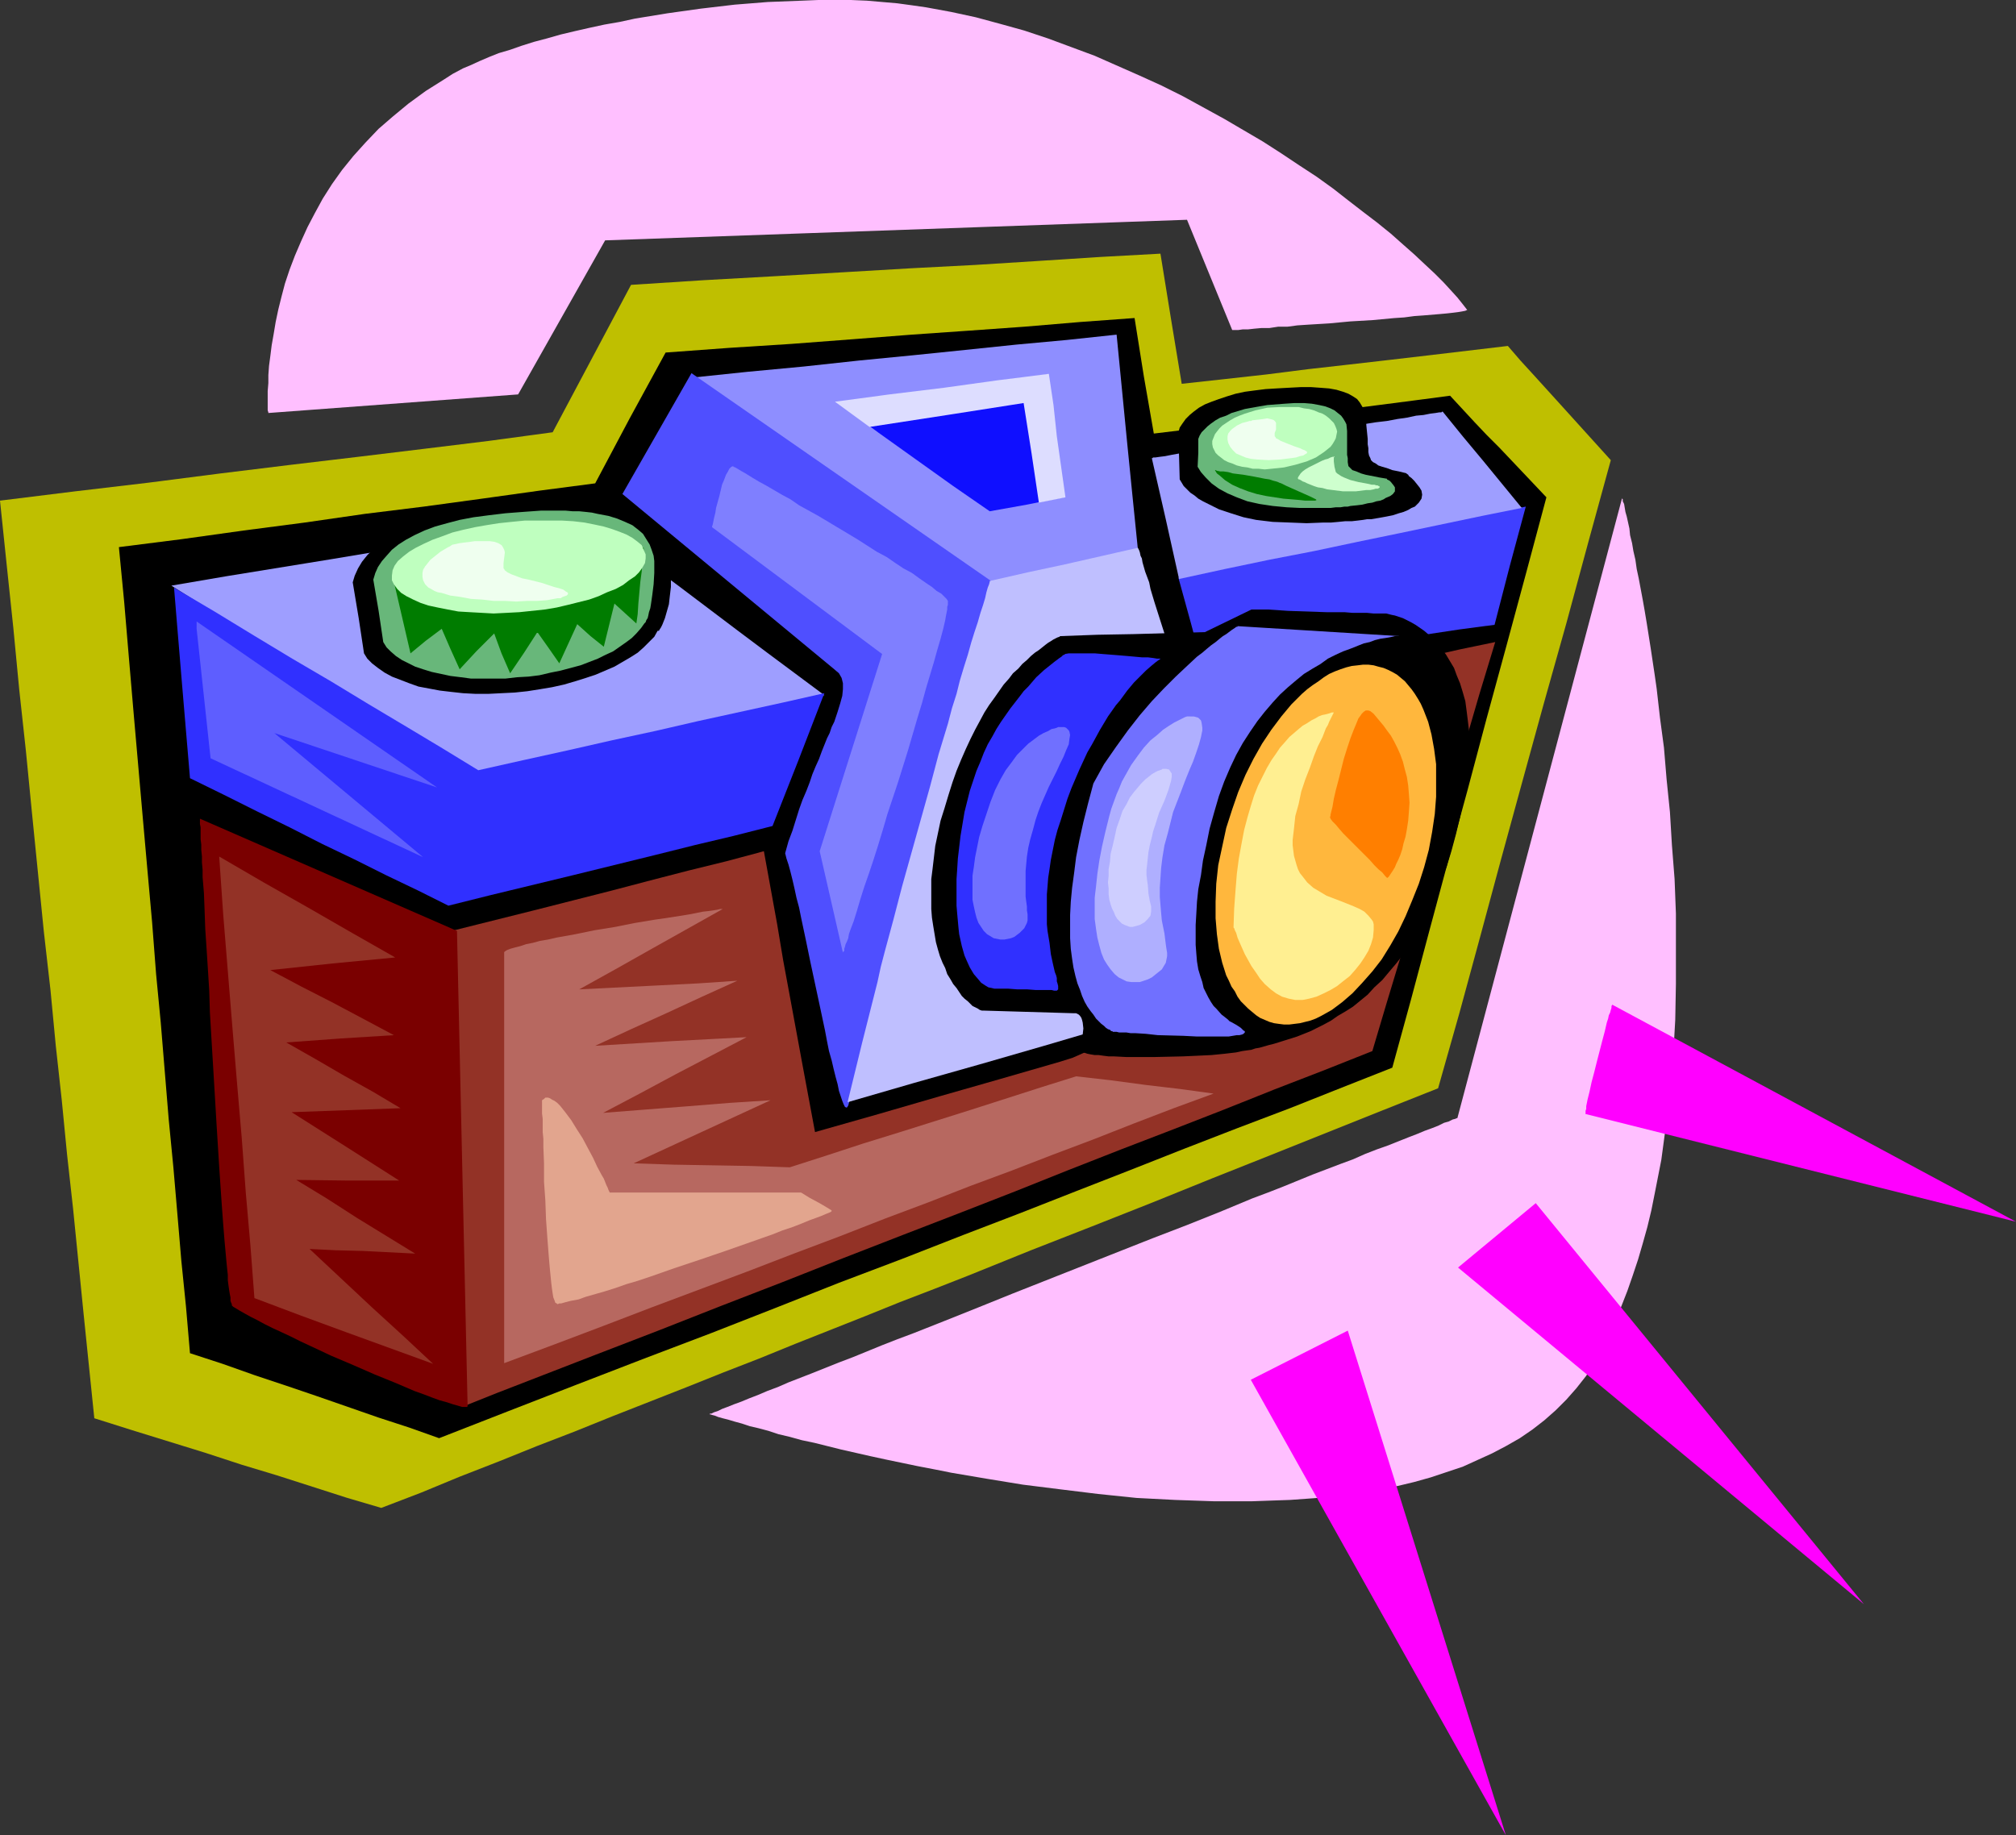 <?xml version="1.0" encoding="UTF-8" standalone="no"?>
<svg
   version="1.0"
   width="129.766mm"
   height="118.155mm"
   id="svg43"
   sodipodi:docname="Camera 41.wmf"
   xmlns:inkscape="http://www.inkscape.org/namespaces/inkscape"
   xmlns:sodipodi="http://sodipodi.sourceforge.net/DTD/sodipodi-0.dtd"
   xmlns="http://www.w3.org/2000/svg"
   xmlns:svg="http://www.w3.org/2000/svg">
  <rect width="100%" height="100%" fill="#333333" stroke="none"/>
  <sodipodi:namedview
     id="namedview43"
     pagecolor="#ffffff"
     bordercolor="#000000"
     borderopacity="0.25"
     inkscape:showpageshadow="2"
     inkscape:pageopacity="0.0"
     inkscape:pagecheckerboard="0"
     inkscape:deskcolor="#d1d1d1"
     inkscape:document-units="mm" />
  <defs
     id="defs1">
    <pattern
       id="WMFhbasepattern"
       patternUnits="userSpaceOnUse"
       width="6"
       height="6"
       x="0"
       y="0" />
  </defs>
  <path
     style="fill:#bfbf00;fill-opacity:1;fill-rule:evenodd;stroke:none"
     d="m 0,121.821 1.616,15.51 1.616,15.349 1.454,15.187 1.616,14.864 1.454,14.864 1.454,14.541 1.454,14.541 1.616,14.218 1.293,13.572 1.454,13.248 1.293,13.248 1.454,13.087 1.293,12.925 1.293,12.925 1.293,12.602 1.293,12.602 9.211,2.908 8.888,2.747 8.888,2.747 8.888,2.908 8.565,2.585 8.565,2.747 8.565,2.747 8.242,2.424 9.696,-3.716 9.373,-3.878 9.534,-3.716 9.211,-3.716 9.211,-3.554 9.211,-3.716 9.05,-3.554 9.05,-3.554 8.888,-3.554 8.726,-3.393 8.726,-3.554 8.565,-3.393 8.565,-3.393 8.403,-3.393 8.403,-3.231 8.242,-3.231 15.19,-6.14 14.867,-5.816 14.706,-5.816 14.382,-5.816 14.221,-5.655 13.736,-5.493 13.736,-5.493 13.413,-5.332 5.171,-18.257 5.01,-18.419 5.01,-18.58 5.171,-18.903 5.333,-19.388 5.494,-19.55 5.333,-19.711 5.494,-20.034 -6.141,-6.786 -6.141,-6.786 -6.302,-6.947 -3.394,-3.716 -3.07,-3.554 -9.534,1.131 -9.534,1.131 -9.696,1.131 -9.858,1.131 -10.019,1.131 -10.181,1.293 -10.181,1.131 -10.342,1.131 -2.586,-15.672 -2.586,-15.995 -14.706,0.808 -15.029,0.969 -15.352,0.969 -15.514,0.808 -8.242,0.485 -8.242,0.485 -8.403,0.485 -8.403,0.485 -17.291,0.969 -17.614,1.131 -9.534,17.934 -9.534,17.934 -15.514,2.1 -15.837,1.939 -15.998,1.939 -16.322,1.939 -17.13,2.1 -17.614,2.262 -17.776,2.1 z"
     id="path1" />
  <path
     style="fill:#000000;fill-opacity:1;fill-rule:evenodd;stroke:none"
     d="m 28.926,133.131 1.293,13.41 1.131,13.41 1.131,13.248 1.131,12.925 1.131,12.925 1.131,12.764 1.131,12.602 0.97,12.602 1.131,11.794 0.97,11.794 0.97,11.794 1.131,11.633 0.97,11.31 0.97,11.471 1.131,11.148 0.97,11.31 7.918,2.585 7.757,2.747 7.757,2.585 7.595,2.585 7.434,2.585 7.434,2.585 7.434,2.424 7.272,2.585 16.968,-6.624 16.645,-6.463 16.322,-6.301 16.16,-6.14 15.675,-6.14 15.514,-6.14 15.352,-5.816 7.434,-2.908 7.434,-2.908 13.898,-5.332 13.574,-5.332 13.251,-5.17 13.09,-5.17 12.928,-5.009 12.766,-4.847 12.605,-5.009 12.282,-4.847 4.525,-16.48 4.525,-16.965 4.525,-16.803 4.686,-17.126 4.686,-17.611 4.848,-17.772 4.848,-17.934 4.848,-18.096 -5.656,-5.978 -5.818,-6.14 -3.07,-3.07 -2.909,-3.07 -5.979,-6.463 -8.565,1.131 -8.726,1.131 -8.888,1.131 -9.05,1.131 -9.05,1.131 -9.05,1.131 -9.373,1.293 -9.373,1.131 -2.424,-13.895 -2.262,-14.218 -13.251,0.969 -13.413,1.131 -13.574,0.969 -13.898,0.969 -14.544,1.131 -14.867,1.131 -15.19,0.969 -15.352,1.131 -8.726,15.995 -8.403,15.834 -13.574,1.777 -13.898,1.939 -14.221,1.939 -14.382,1.777 -14.544,2.1 -14.867,1.939 -15.029,2.1 z"
     id="path2" />
  <path
     style="fill:#3f3fff;fill-opacity:1;fill-rule:evenodd;stroke:none"
     d="m 286.678,140.563 3.07,11.148 2.909,10.825 9.211,-1.293 9.211,-1.454 8.888,-1.293 9.05,-1.293 8.726,-1.293 8.726,-1.454 8.565,-1.293 8.565,-1.131 3.717,-14.379 3.878,-14.379 -10.019,1.939 -10.019,2.1 -10.181,2.1 -10.181,2.1 -10.827,2.262 -10.989,2.262 -10.989,2.262 z"
     id="path3" />
  <path
     style="fill:#9e9eff;fill-opacity:1;fill-rule:evenodd;stroke:none"
     d="m 41.693,142.502 9.696,6.14 9.534,5.978 9.211,5.978 9.211,5.816 9.211,5.816 8.888,5.655 8.888,5.655 8.726,5.493 11.15,-2.585 10.989,-2.585 10.827,-2.424 10.827,-2.585 10.504,-2.424 10.504,-2.424 10.342,-2.424 10.342,-2.424 -6.949,-5.17 -6.949,-5.17 -7.11,-5.332 -7.272,-5.493 -7.272,-5.493 -7.434,-5.493 -7.434,-5.655 -7.595,-5.655 -12.12,1.939 -12.12,2.1 -12.282,2.1 -12.605,2.1 -12.605,2.1 -12.928,2.1 -12.928,2.1 z"
     id="path4" />
  <path
     style="fill:#8e8eff;fill-opacity:1;fill-rule:evenodd;stroke:none"
     d="m 167.902,91.932 13.898,-1.454 13.736,-1.293 13.413,-1.454 13.251,-1.293 12.605,-1.293 12.443,-1.293 12.282,-1.131 12.12,-1.293 1.293,13.248 1.293,13.248 1.293,12.925 1.293,12.764 -8.888,2.1 -8.888,2.262 -9.211,2.1 -9.05,2.262 -8.565,-5.978 -8.726,-5.978 -8.888,-6.14 -9.05,-6.301 -9.211,-6.301 -9.373,-6.463 -9.373,-6.624 z"
     id="path5" />
  <path
     style="fill:#3030ff;fill-opacity:1;fill-rule:evenodd;stroke:none"
     d="m 42.339,142.987 0.97,11.794 0.97,11.633 0.97,11.471 0.97,11.471 8.242,4.039 8.08,4.039 7.918,3.878 7.918,4.039 7.757,3.716 7.757,3.878 7.757,3.716 7.434,3.716 10.342,-2.585 10.019,-2.424 10.019,-2.424 9.858,-2.424 9.858,-2.424 9.696,-2.424 9.534,-2.262 9.534,-2.424 6.302,-15.995 6.302,-16.318 -10.019,2.262 -10.342,2.262 -10.342,2.262 -10.504,2.424 -10.504,2.262 -10.666,2.424 -10.989,2.424 -10.827,2.424 -8.726,-5.332 -8.888,-5.332 -9.211,-5.493 -9.05,-5.493 -9.373,-5.493 -9.373,-5.655 -9.534,-5.816 z"
     id="path6" />
  <path
     style="fill:#933226;fill-opacity:1;fill-rule:evenodd;stroke:none"
     d="m 110.534,226.355 9.696,-2.424 9.696,-2.424 9.534,-2.424 9.534,-2.424 9.211,-2.424 9.373,-2.424 9.211,-2.262 9.05,-2.424 3.232,17.772 1.454,8.725 1.616,8.725 3.07,16.641 3.07,16.48 15.352,-4.362 15.029,-4.362 14.706,-4.201 14.544,-4.201 3.07,-0.969 2.909,-1.293 3.07,-1.293 2.909,-1.777 2.747,-1.616 2.586,-1.939 2.586,-2.1 2.424,-2.262 2.262,-2.262 2.101,-2.424 1.939,-2.585 1.778,-2.585 1.454,-2.585 1.293,-2.585 1.131,-2.747 0.646,-2.747 0.646,-2.747 0.646,-2.747 0.485,-2.747 0.323,-2.747 0.646,-5.009 0.162,-5.009 0.162,-4.524 -0.162,-4.362 -0.162,-4.039 -0.323,-3.716 -0.162,-1.777 -0.323,-1.616 -0.162,-1.454 -0.323,-1.454 -0.162,-1.293 -0.162,-1.293 -0.323,-1.293 -0.162,-0.969 -0.162,-0.808 -0.162,-0.969 -0.162,-0.646 -0.162,-0.485 v -0.485 l -0.162,-0.323 v -0.323 h 0.162 l 9.211,-2.1 18.261,-3.878 8.888,-1.939 8.726,-2.1 8.726,-1.777 8.565,-1.939 8.565,-1.777 -3.878,12.764 -3.717,12.764 -3.878,12.602 -3.717,12.441 -7.434,24.72 -3.717,12.279 -3.555,11.956 -11.797,4.685 -12.12,4.685 -12.12,4.847 -12.443,4.847 -12.605,4.847 -12.766,5.009 -12.928,5.17 -13.251,5.17 -14.221,5.493 -14.544,5.655 -14.706,5.816 -15.029,5.816 -15.19,5.978 -15.514,5.978 -15.837,6.14 -7.918,3.07 -8.08,3.231 v -1.131 l -0.162,-1.131 -0.323,-2.424 -0.162,-2.908 -0.323,-3.231 -0.162,-3.554 -0.323,-3.716 -0.162,-4.039 -0.162,-4.039 -0.162,-4.524 -0.162,-4.524 -0.162,-4.524 -0.162,-4.847 -0.323,-19.388 -0.162,-9.856 -0.162,-4.847 v -21.165 l 0.162,-3.393 v -3.07 -1.454 l 0.162,-1.293 v -1.131 -1.131 -0.969 l 0.162,-0.969 v -0.646 l 0.162,-0.646 v -0.646 -0.323 l 0.162,-0.162 z"
     id="path7" />
  <path
     style="fill:#4f4fff;fill-opacity:1;fill-rule:evenodd;stroke:none"
     d="m 168.225,90.801 -16.806,29.405 51.55,42.654 1.131,0.969 0.646,1.131 0.323,1.293 v 1.454 l -0.162,1.616 -0.485,1.777 -0.646,2.1 -0.808,2.424 -0.646,1.293 -0.485,1.454 -0.646,1.293 -0.646,1.616 -0.646,1.616 -0.646,1.777 -0.808,1.777 -0.808,1.939 -0.646,1.939 -0.808,2.1 -0.97,2.262 -0.808,2.262 -0.808,2.585 -0.808,2.585 -0.97,2.585 -0.808,2.908 0.323,1.293 0.485,1.454 0.485,1.777 0.485,1.939 0.485,2.1 0.485,2.262 0.646,2.424 0.485,2.424 1.131,5.332 1.131,5.493 2.424,11.31 1.131,5.332 0.485,2.585 0.485,2.424 0.646,2.262 0.485,2.1 0.485,1.939 0.485,1.777 0.323,1.616 0.485,1.454 0.323,0.969 0.323,0.808 0.323,0.646 0.323,0.162 h 0.162 l 0.323,-0.485 34.744,-127.638 z"
     id="path8" />
  <path
     style="fill:#9e9eff;fill-opacity:1;fill-rule:evenodd;stroke:none"
     d="m 280.214,111.481 3.394,14.864 3.232,14.541 11.15,-2.424 10.827,-2.262 10.827,-2.1 10.666,-2.262 10.181,-2.1 10.019,-2.1 10.019,-2.1 9.696,-1.939 -9.534,-11.633 -4.848,-5.816 -4.848,-5.978 h -0.162 l -0.162,0.162 h -0.162 -0.323 l -0.97,0.162 -1.293,0.162 -1.616,0.323 -1.778,0.162 -2.262,0.485 -2.262,0.323 -2.586,0.485 -2.747,0.323 -3.07,0.485 -2.909,0.485 -6.464,1.131 -6.464,0.969 -6.626,0.969 -6.302,1.131 -3.07,0.485 -2.909,0.485 -2.747,0.323 -2.586,0.485 -2.424,0.323 -2.262,0.323 -1.778,0.323 -1.616,0.323 -1.293,0.162 -1.131,0.162 h -0.162 -0.323 l -0.162,0.162 z"
     id="path9" />
  <path
     style="fill:#bfbfff;fill-opacity:1;fill-rule:evenodd;stroke:none"
     d="m 240.784,141.371 v 0.162 0 l -0.162,0.646 -0.323,0.808 -0.323,1.131 -0.323,1.454 -0.485,1.616 -0.646,1.939 -0.646,2.262 -0.808,2.424 -0.808,2.585 -0.808,2.908 -0.97,3.07 -0.97,3.231 -0.808,3.231 -1.131,3.554 -0.97,3.716 -1.131,3.716 -1.131,3.716 -2.101,7.917 -2.262,8.078 -2.262,8.078 -2.262,8.078 -2.101,8.078 -2.101,7.755 -0.97,3.716 -0.808,3.716 -3.717,14.703 -3.555,14.541 16.16,-4.685 15.998,-4.524 15.675,-4.524 15.352,-4.524 9.858,-3.878 9.696,-3.878 9.696,-3.878 9.534,-3.878 v 0 l -0.162,-0.323 v -0.323 l -0.162,-0.323 -0.162,-0.646 -0.162,-0.646 -0.323,-0.808 -0.323,-0.969 -0.323,-0.969 -0.323,-1.131 -0.323,-1.293 -0.485,-1.293 -0.97,-2.908 -0.97,-3.07 -1.131,-3.554 -1.131,-3.716 -1.131,-3.878 -1.293,-4.201 -1.454,-4.362 -1.293,-4.362 -2.909,-9.048 -2.909,-9.856 -1.454,-4.847 -1.616,-4.685 -1.293,-4.524 -1.454,-4.362 -1.131,-4.201 -1.293,-4.039 -1.131,-3.554 -0.485,-1.616 -0.485,-1.616 -0.323,-1.616 -0.485,-1.293 -0.485,-1.293 -0.323,-1.131 -0.323,-1.131 -0.162,-0.969 -0.323,-0.646 -0.162,-0.808 -0.162,-0.485 -0.162,-0.323 -0.162,-0.323 v 0 l -17.776,4.039 -9.05,1.939 z"
     id="path10" />
  <path
     style="fill:#7a0000;fill-opacity:1;fill-rule:evenodd;stroke:none"
     d="m 48.642,199.212 v 0.323 0.485 0.485 l 0.162,0.808 v 0.808 0.969 1.131 l 0.162,1.293 v 1.293 l 0.162,1.616 v 1.454 l 0.162,1.777 v 1.777 l 0.323,3.878 0.162,4.201 0.162,4.524 0.323,4.847 0.323,5.009 0.323,5.17 0.162,5.332 0.646,10.825 0.646,10.825 0.323,5.493 0.323,5.17 0.323,5.17 0.323,4.847 0.323,4.685 0.323,4.362 0.323,4.039 0.162,1.777 0.162,1.777 0.162,1.777 0.162,1.616 0.162,1.454 v 1.293 l 0.162,1.293 0.162,1.131 0.162,0.969 0.162,0.808 v 0.808 l 0.162,0.485 0.162,0.323 v 0.323 l 0.323,0.323 0.808,0.485 0.808,0.485 1.131,0.646 1.454,0.808 1.616,0.808 1.778,0.969 1.939,0.969 2.101,0.969 2.424,1.131 2.262,1.131 2.424,1.131 5.171,2.424 5.333,2.262 5.171,2.262 5.171,2.1 2.262,0.969 2.262,0.969 2.262,0.808 2.101,0.808 1.778,0.646 1.778,0.485 1.454,0.485 1.131,0.323 1.131,0.323 h 0.646 0.485 l 0.162,-0.162 -2.586,-115.682 z"
     id="path11" />
  <path
     style="fill:#000000;fill-opacity:1;fill-rule:evenodd;stroke:none"
     d="m 258.075,154.781 v 0 h -0.162 l -0.162,0.162 -0.485,0.162 -0.323,0.162 -0.646,0.323 -0.485,0.323 -0.808,0.485 -0.646,0.485 -0.808,0.646 -0.808,0.646 -0.97,0.646 -0.97,0.808 -0.97,0.969 -1.131,0.969 -0.97,1.131 -1.293,1.131 -0.97,1.293 -1.293,1.454 -1.131,1.616 -1.131,1.616 -1.293,1.777 -1.131,1.777 -1.131,2.1 -1.131,2.1 -1.131,2.262 -1.131,2.424 -1.131,2.585 -1.131,2.747 -0.97,2.747 -0.97,3.07 -0.97,3.231 -0.97,3.07 -0.646,3.07 -0.646,3.07 -0.323,2.747 -0.323,2.747 -0.323,2.585 v 2.585 2.424 2.262 l 0.162,2.1 0.323,2.1 0.323,1.939 0.323,1.939 0.485,1.777 0.485,1.616 0.646,1.616 0.646,1.293 0.485,1.454 0.808,1.293 0.646,1.131 0.808,0.969 0.646,0.969 0.646,0.969 0.646,0.646 0.808,0.646 0.646,0.646 0.485,0.485 0.646,0.323 0.646,0.323 0.485,0.323 0.485,0.162 h 0.323 l 21.978,0.646 h 0.646 l 0.646,0.323 0.323,0.323 0.323,0.485 0.162,0.485 0.162,0.646 0.162,1.454 -0.162,1.454 -0.162,1.616 v 0.646 0.646 0.969 0.162 l 0.323,0.323 0.485,0.162 0.485,0.162 0.808,0.162 0.97,0.162 h 0.97 l 1.131,0.162 1.293,0.162 h 1.293 l 3.07,0.162 h 3.232 3.394 l 7.11,-0.162 3.555,-0.162 3.394,-0.162 3.232,-0.323 2.747,-0.323 1.454,-0.323 1.131,-0.162 1.131,-0.162 0.97,-0.323 0.97,-0.162 1.131,-0.323 1.131,-0.323 1.293,-0.323 2.586,-0.808 3.07,-0.969 3.232,-1.293 1.616,-0.808 1.616,-0.808 1.778,-0.969 1.616,-1.131 1.939,-1.131 1.778,-1.131 1.778,-1.454 1.778,-1.454 1.616,-1.777 1.939,-1.777 1.616,-1.939 1.778,-2.1 1.778,-2.262 1.616,-2.424 1.616,-2.747 1.454,-2.747 1.616,-3.07 1.454,-3.231 1.293,-3.393 1.454,-3.716 1.131,-3.716 1.131,-4.201 0.97,-4.039 0.808,-3.878 0.646,-3.716 0.485,-3.554 0.162,-3.231 0.162,-3.07 v -3.07 l -0.323,-2.747 -0.323,-2.585 -0.323,-2.424 -0.646,-2.262 -0.646,-2.1 -0.808,-1.939 -0.646,-1.777 -0.97,-1.616 -0.97,-1.616 -0.97,-1.293 -1.131,-1.293 -0.97,-1.131 -1.131,-1.131 -1.131,-0.969 -2.101,-1.454 -1.131,-0.646 -0.97,-0.485 -0.97,-0.485 -0.97,-0.323 -0.97,-0.323 -0.808,-0.162 -0.646,-0.162 -0.646,-0.162 h -0.646 -0.97 -1.454 l -1.616,-0.162 h -1.616 -1.939 l -1.939,-0.162 h -4.363 l -9.373,-0.323 -4.686,-0.323 h -4.202 l -11.312,5.493 -17.291,0.485 -8.888,0.162 z"
     id="path12" />
  <path
     style="fill:#3030ff;fill-opacity:1;fill-rule:evenodd;stroke:none"
     d="m 259.045,159.143 v 0.162 h -0.162 l -0.323,0.162 -0.323,0.323 -0.485,0.323 -0.646,0.485 -0.646,0.485 -0.808,0.646 -0.808,0.646 -0.808,0.646 -1.939,1.777 -0.97,1.131 -0.97,1.131 -1.131,1.131 -0.97,1.293 -2.262,2.908 -1.131,1.616 -1.131,1.616 -1.131,1.777 -0.97,1.777 -1.131,1.939 -0.97,2.1 -0.808,2.1 -0.97,2.262 -0.808,2.424 -0.808,2.424 -1.293,5.17 -0.485,2.908 -0.485,2.908 -0.323,2.747 -0.323,2.747 -0.162,2.585 -0.162,2.424 v 2.262 4.201 l 0.162,1.939 0.162,1.777 0.162,1.777 0.162,1.454 0.323,1.454 0.323,1.454 0.323,1.131 0.323,1.131 0.485,1.131 0.808,1.777 0.97,1.616 0.97,1.131 0.808,0.969 0.97,0.646 0.808,0.485 0.808,0.162 0.646,0.162 h 0.646 0.808 1.939 l 2.101,0.162 h 2.424 l 2.101,0.162 h 2.101 1.778 l 0.646,0.162 h 0.646 l 0.162,-0.162 0.162,-0.162 v -0.162 -0.646 l -0.162,-0.646 -0.162,-0.485 v -0.808 l -0.162,-0.646 -0.323,-0.808 -0.485,-2.1 -0.485,-2.262 -0.323,-2.747 -0.485,-2.908 -0.162,-1.616 v -1.616 -3.716 -1.939 l 0.162,-1.939 0.162,-2.1 0.323,-2.1 0.323,-2.262 0.485,-2.424 0.485,-2.424 0.646,-2.424 0.808,-2.424 0.808,-2.585 0.808,-2.585 0.97,-2.585 0.97,-2.262 0.97,-2.262 0.97,-2.1 0.97,-2.1 1.131,-1.939 0.97,-1.777 0.97,-1.777 0.97,-1.616 0.97,-1.616 1.939,-2.747 0.97,-1.131 1.778,-2.424 1.616,-1.939 1.616,-1.616 1.293,-1.293 1.293,-1.131 0.97,-0.808 0.646,-0.485 0.485,-0.323 0.162,-0.162 v 0 h -0.162 -0.323 -0.323 l -0.97,-0.162 -1.293,-0.162 h -1.454 l -1.778,-0.162 -1.778,-0.162 -1.939,-0.162 -4.04,-0.323 -1.939,-0.162 h -1.778 -3.232 -1.293 z"
     id="path13" />
  <path
     style="fill:#7070ff;fill-opacity:1;fill-rule:evenodd;stroke:none"
     d="m 301.06,152.358 39.269,2.424 h -0.162 -0.162 -0.646 l -0.646,0.162 -0.808,0.162 -0.97,0.162 -1.131,0.162 -1.293,0.323 -1.293,0.485 -1.454,0.323 -1.616,0.646 -1.616,0.646 -1.778,0.646 -1.778,0.808 -1.939,0.969 -1.778,1.293 -1.939,1.131 -2.101,1.293 -1.778,1.454 -2.101,1.777 -1.939,1.777 -1.778,1.939 -1.939,2.262 -1.778,2.262 -1.778,2.585 -1.778,2.747 -1.616,2.908 -1.454,3.07 -1.454,3.393 -1.293,3.554 -1.131,3.878 -1.131,4.039 -0.808,4.039 -0.808,3.716 -0.485,3.554 -0.646,3.393 -0.323,3.07 -0.162,2.908 -0.162,2.747 v 2.424 2.424 l 0.162,2.1 0.162,1.939 0.323,1.939 0.485,1.616 0.485,1.454 0.323,1.454 0.646,1.293 0.485,0.969 0.646,1.131 0.646,0.969 0.646,0.646 1.293,1.454 1.454,1.131 0.485,0.485 0.646,0.323 1.131,0.646 0.97,0.646 0.646,0.646 0.323,0.162 v 0.323 l -0.323,0.323 -0.323,0.162 -0.646,0.162 h -0.646 l -0.97,0.162 -0.97,0.162 h -1.131 -1.131 -2.747 -2.909 l -3.232,-0.162 -6.141,-0.162 -2.909,-0.323 -2.586,-0.162 h -1.131 l -0.97,-0.162 h -0.97 -0.808 l -0.646,-0.162 h -0.485 -0.323 -0.162 v -0.162 h -0.323 l -0.323,-0.323 -0.485,-0.162 -0.485,-0.323 -0.485,-0.485 -0.646,-0.485 -0.646,-0.646 -0.646,-0.646 -0.646,-0.969 -0.646,-0.808 -0.808,-1.131 -0.646,-1.131 -0.646,-1.454 -0.485,-1.454 -0.646,-1.616 -0.485,-1.777 -0.485,-2.1 -0.323,-2.1 -0.323,-2.424 -0.162,-2.585 v -2.747 -2.908 l 0.162,-3.231 0.323,-3.393 0.485,-3.554 0.485,-3.878 0.808,-4.201 0.97,-4.362 1.131,-4.524 1.293,-4.847 2.586,-4.685 2.909,-4.201 2.909,-4.039 2.909,-3.716 2.909,-3.393 2.909,-3.07 2.909,-2.908 2.747,-2.585 2.424,-2.262 1.293,-0.969 1.131,-0.969 0.97,-0.808 1.131,-0.808 0.97,-0.808 0.808,-0.646 0.808,-0.485 0.646,-0.485 0.646,-0.485 0.485,-0.323 0.485,-0.323 0.162,-0.162 h 0.323 z"
     id="path14" />
  <path
     style="fill:#ffb73d;fill-opacity:1;fill-rule:evenodd;stroke:none"
     d="m 330.31,161.89 1.293,-0.162 h 1.293 l 1.293,0.162 1.131,0.323 1.293,0.323 1.131,0.485 0.97,0.485 1.131,0.646 0.97,0.808 0.97,0.808 0.808,0.969 0.808,0.969 0.808,1.131 0.808,1.293 0.646,1.131 0.646,1.454 1.131,2.908 0.808,3.07 0.646,3.554 0.485,3.716 v 3.716 4.201 l -0.323,4.201 -0.646,4.362 -0.808,4.362 -1.131,4.201 -1.293,4.039 -1.616,4.039 -1.616,3.878 -1.778,3.716 -1.939,3.393 -2.101,3.393 -2.262,2.908 -2.424,2.747 -2.424,2.585 -2.424,2.1 -2.586,1.939 -2.586,1.454 -1.293,0.646 -1.293,0.485 -1.293,0.323 -1.293,0.323 -1.293,0.162 -1.293,0.162 h -1.293 l -1.293,-0.162 -1.131,-0.162 -1.131,-0.323 -1.131,-0.485 -1.131,-0.485 -0.97,-0.646 -1.939,-1.616 -1.778,-1.777 -0.808,-1.131 -0.646,-1.293 -0.808,-1.131 -0.646,-1.454 -0.646,-1.293 -0.97,-3.07 -0.808,-3.393 -0.485,-3.554 -0.323,-3.878 v -4.039 l 0.162,-4.362 0.485,-4.524 0.97,-4.524 0.97,-4.524 1.454,-4.524 1.454,-4.201 1.778,-4.201 1.939,-3.878 2.101,-3.716 2.262,-3.393 2.424,-3.231 2.424,-2.908 2.586,-2.585 1.293,-1.131 1.293,-0.969 1.454,-0.969 1.293,-0.969 1.293,-0.808 1.454,-0.646 1.293,-0.485 1.454,-0.485 1.293,-0.323 z"
     id="path15" />
  <path
     style="fill:#ffef91;fill-opacity:1;fill-rule:evenodd;stroke:none"
     d="m 300.091,225.709 v 0 l 0.162,0.162 0.162,0.485 0.323,0.646 0.323,1.131 0.485,1.131 0.646,1.454 0.646,1.454 0.808,1.454 0.808,1.454 1.131,1.616 0.97,1.454 1.131,1.293 1.454,1.293 1.293,0.969 1.454,0.808 1.616,0.485 1.616,0.323 h 1.778 l 1.616,-0.323 1.778,-0.485 1.778,-0.808 1.616,-0.808 1.616,-0.969 1.616,-1.293 1.454,-1.131 1.293,-1.454 1.293,-1.616 0.97,-1.454 0.97,-1.616 0.646,-1.616 0.485,-1.616 0.162,-1.777 v -0.646 -0.808 l -0.162,-0.646 -0.323,-0.485 -0.808,-0.969 -0.97,-0.969 -1.131,-0.646 -1.454,-0.646 -3.232,-1.293 -3.394,-1.293 -1.616,-0.969 -1.616,-0.969 -1.454,-1.293 -1.131,-1.454 -0.646,-0.808 -0.485,-0.969 -0.323,-0.969 -0.323,-1.131 -0.323,-1.131 -0.162,-1.293 -0.162,-1.293 v -1.293 l 0.323,-2.747 0.323,-3.07 0.808,-2.908 0.646,-3.07 0.97,-2.908 1.131,-2.908 0.97,-2.747 0.97,-2.424 1.131,-2.262 0.808,-2.1 0.485,-0.808 0.323,-0.808 0.323,-0.646 0.323,-0.646 0.162,-0.323 0.162,-0.323 0.162,-0.323 v 0 h -0.162 -0.323 l -0.485,0.162 -0.485,0.162 -0.646,0.162 -0.808,0.162 -0.808,0.323 -0.808,0.485 -0.97,0.485 -0.97,0.646 -1.131,0.646 -0.97,0.808 -1.131,0.969 -1.131,0.969 -0.97,1.131 -1.293,1.454 -0.97,1.454 -1.131,1.616 -1.131,1.939 -0.97,1.939 -1.131,2.262 -0.97,2.424 -0.808,2.585 -0.808,2.747 -0.808,3.07 -0.646,3.393 -0.646,3.554 -0.485,3.716 -0.323,4.039 -0.323,4.362 z"
     id="path16" />
  <path
     style="fill:#0f0fff;fill-opacity:1;fill-rule:evenodd;stroke:none"
     d="m 204.262,97.748 12.766,-1.616 12.766,-1.616 12.605,-1.616 12.282,-1.777 0.485,3.878 0.485,3.716 1.131,7.594 1.939,14.703 -8.888,1.777 -9.05,1.616 -8.888,-6.14 -4.525,-3.231 -4.525,-3.231 -9.05,-6.463 -9.05,-6.624 -0.162,-0.162 -0.162,-0.162 -0.162,-0.485 z"
     id="path17" />
  <path
     style="fill:#ddddff;fill-opacity:1;fill-rule:evenodd;stroke:none"
     d="m 203.131,97.748 13.251,-1.777 13.251,-1.616 12.766,-1.777 6.464,-0.808 6.302,-0.808 1.131,7.594 0.808,7.594 2.101,14.864 -3.232,0.646 -3.232,0.646 -1.778,-11.956 -1.939,-12.279 -18.584,2.908 -18.907,2.908 -4.202,-3.07 z"
     id="path18" />
  <path
     style="fill:#afafff;fill-opacity:1;fill-rule:evenodd;stroke:none"
     d="m 288.94,174.331 h -0.162 l -0.485,0.162 -0.646,0.323 -0.97,0.485 -0.97,0.485 -1.293,0.808 -1.454,0.969 -1.454,1.293 -1.616,1.293 -1.616,1.777 -1.454,1.939 -1.616,2.262 -1.454,2.585 -0.808,1.454 -0.646,1.616 -0.646,1.454 -0.646,1.777 -0.646,1.777 -0.485,1.777 -0.97,3.878 -0.808,3.554 -0.646,3.393 -0.485,3.231 -0.323,3.07 -0.323,2.747 v 2.747 2.424 l 0.323,2.424 0.323,2.1 0.485,1.939 0.485,1.777 0.646,1.616 0.808,1.293 0.808,1.131 0.97,1.131 0.97,0.808 0.97,0.485 0.97,0.485 1.131,0.162 h 0.97 1.131 l 0.97,-0.323 0.97,-0.323 0.97,-0.485 0.808,-0.646 0.808,-0.646 0.808,-0.646 0.485,-0.808 0.485,-0.808 0.162,-0.808 0.162,-0.808 v -0.808 l -0.162,-0.969 -0.162,-1.131 -0.162,-1.293 -0.162,-1.293 -0.323,-1.616 -0.323,-1.616 -0.162,-1.777 -0.162,-1.939 -0.162,-1.939 v -2.262 l 0.162,-2.424 0.162,-2.424 0.323,-2.585 0.485,-2.908 0.808,-2.908 0.646,-2.585 0.646,-2.585 1.939,-5.009 0.97,-2.585 0.97,-2.424 0.97,-2.262 0.808,-2.262 0.646,-1.939 0.485,-1.777 0.323,-1.616 v -0.646 l -0.162,-1.131 -0.162,-0.646 -0.323,-0.323 -0.323,-0.323 -0.485,-0.162 -0.646,-0.162 h -0.646 z"
     id="path19" />
  <path
     style="fill:#ceceff;fill-opacity:1;fill-rule:evenodd;stroke:none"
     d="m 282.961,187.095 h -0.162 l -0.162,0.162 -0.485,0.162 -0.485,0.162 -0.646,0.323 -0.808,0.485 -0.808,0.646 -0.808,0.646 -0.97,0.969 -0.808,0.969 -0.97,1.131 -0.97,1.293 -0.808,1.616 -0.97,1.616 -0.646,1.939 -0.808,2.262 -0.485,2.262 -0.485,2.1 -0.485,1.939 -0.162,1.939 -0.323,1.777 v 1.616 l -0.162,1.616 0.162,1.454 v 1.454 l 0.162,1.293 0.323,1.131 0.323,0.969 0.485,0.969 0.323,0.808 0.485,0.808 0.646,0.646 0.485,0.485 0.646,0.323 1.293,0.485 h 0.646 l 0.646,-0.162 1.131,-0.323 1.131,-0.646 0.808,-0.808 0.646,-0.808 0.162,-0.969 v -1.293 l -0.323,-1.293 -0.323,-1.777 -0.162,-2.1 -0.162,-1.131 -0.162,-1.293 v -1.293 l 0.162,-1.293 0.162,-1.616 0.162,-1.454 0.323,-1.616 0.485,-1.939 0.323,-1.454 0.485,-1.454 0.97,-3.07 1.293,-2.908 0.485,-1.293 0.485,-1.293 0.323,-1.131 0.323,-1.131 0.162,-0.969 v -0.808 l -0.323,-0.485 -0.323,-0.485 -0.646,-0.162 z"
     id="path20" />
  <path
     style="fill:#7070ff;fill-opacity:1;fill-rule:evenodd;stroke:none"
     d="m 257.59,176.916 h -0.162 l -0.323,0.162 -0.485,0.162 -0.808,0.162 -0.808,0.485 -1.131,0.485 -1.131,0.646 -1.293,0.969 -1.293,0.969 -1.293,1.293 -1.454,1.454 -1.293,1.777 -1.454,1.939 -1.293,2.262 -1.293,2.585 -1.131,2.908 -0.97,2.908 -0.97,2.908 -0.808,2.747 -0.485,2.424 -0.485,2.424 -0.323,2.424 -0.323,2.1 v 2.1 1.939 1.777 l 0.323,1.616 0.323,1.454 0.323,1.293 0.485,1.293 0.646,0.969 0.646,0.969 0.808,0.808 0.808,0.485 0.808,0.485 0.808,0.162 0.808,0.162 h 0.97 l 0.808,-0.162 0.808,-0.162 0.808,-0.323 0.646,-0.485 0.646,-0.485 0.485,-0.485 0.646,-0.646 0.323,-0.646 0.323,-0.646 0.162,-0.646 v -0.646 -0.808 l -0.162,-0.969 v -0.485 -0.485 l -0.162,-1.131 -0.162,-1.293 v -1.293 -1.454 -1.616 -1.777 l 0.162,-1.777 0.162,-1.777 0.323,-2.1 0.485,-2.1 0.646,-2.262 0.646,-2.424 0.646,-1.939 0.808,-2.1 1.778,-4.039 0.97,-1.939 0.97,-1.939 0.808,-1.777 0.808,-1.616 0.646,-1.616 0.646,-1.454 0.162,-1.293 0.162,-0.969 -0.162,-0.808 -0.162,-0.323 -0.323,-0.323 -0.323,-0.323 -0.485,-0.162 h -0.646 z"
     id="path21" />
  <path
     style="fill:#ff7f00;fill-opacity:1;fill-rule:evenodd;stroke:none"
     d="m 323.523,198.889 v 0 l 0.162,-0.323 v -0.323 l 0.162,-0.646 0.162,-0.646 0.162,-0.646 0.162,-0.969 0.162,-0.969 0.485,-2.1 0.646,-2.424 1.293,-5.17 0.808,-2.585 0.808,-2.424 0.808,-2.1 0.808,-1.939 0.323,-0.808 0.485,-0.646 0.323,-0.485 0.485,-0.485 0.485,-0.323 h 0.323 0.323 l 0.485,0.162 0.808,0.646 0.808,0.969 0.808,0.969 0.808,0.969 0.808,1.131 0.97,1.293 0.808,1.454 0.808,1.616 0.646,1.454 0.646,1.777 0.485,1.939 0.485,1.777 0.323,2.1 0.162,1.939 0.162,2.262 -0.162,2.262 -0.162,2.1 -0.323,2.1 -0.323,1.777 -0.485,1.616 -0.323,1.454 -0.485,1.454 -0.485,1.131 -0.485,0.969 -0.323,0.808 -0.485,0.808 -0.323,0.485 -0.323,0.485 -0.323,0.485 -0.162,0.162 -0.162,0.162 h -0.162 v 0 l -0.485,-0.485 -0.646,-0.808 -0.97,-0.808 -0.97,-0.969 -1.131,-1.293 -2.586,-2.585 -2.586,-2.585 -1.293,-1.293 -0.97,-1.131 -0.808,-0.969 -0.808,-0.808 -0.485,-0.646 v -0.162 z"
     id="path22" />
  <path
     style="fill:#b76860;fill-opacity:1;fill-rule:evenodd;stroke:none"
     d="m 122.654,231.687 v 51.378 12.441 12.118 12.118 11.956 l 12.12,-4.524 11.958,-4.524 11.797,-4.524 11.635,-4.362 11.635,-4.362 11.312,-4.362 11.15,-4.201 11.15,-4.362 10.342,-3.878 10.342,-4.039 10.019,-3.716 10.019,-3.878 9.858,-3.716 9.858,-3.878 9.696,-3.716 9.696,-3.554 -8.242,-1.131 -8.242,-0.969 -8.403,-1.131 -8.565,-0.969 -8.242,2.585 -8.565,2.747 -8.565,2.747 -8.726,2.747 -8.726,2.747 -8.888,2.747 -8.888,2.908 -9.05,2.908 -9.373,-0.323 -9.373,-0.162 -9.534,-0.162 -9.696,-0.323 8.403,-3.878 8.403,-3.878 16.483,-7.594 -10.019,0.646 -10.019,0.808 -10.342,0.808 -10.342,0.808 8.888,-4.685 8.726,-4.685 17.291,-9.048 -9.05,0.485 -9.211,0.485 -18.584,1.131 8.726,-4.039 8.565,-3.878 8.726,-4.039 8.565,-3.878 -9.534,0.646 -9.534,0.485 -9.696,0.485 -9.696,0.485 8.726,-4.847 8.888,-5.009 17.291,-9.694 h -0.162 -0.485 l -0.646,0.162 -0.97,0.162 -1.131,0.162 -1.454,0.162 -1.616,0.323 -1.616,0.323 -1.939,0.323 -2.101,0.323 -2.101,0.323 -2.262,0.323 -4.848,0.808 -4.848,0.969 -5.01,0.808 -4.686,0.969 -4.525,0.808 -2.101,0.485 -1.939,0.323 -1.778,0.485 -1.616,0.323 -1.454,0.485 -1.293,0.323 -1.131,0.323 -0.808,0.323 -0.485,0.323 z"
     id="path23" />
  <path
     style="fill:#e2a58e;fill-opacity:1;fill-rule:evenodd;stroke:none"
     d="m 131.865,267.716 v 1.293 0.969 0.969 l 0.162,1.293 v 1.454 1.777 l 0.162,1.616 v 1.939 l 0.162,4.039 v 4.524 l 0.323,4.524 0.162,4.524 0.323,4.524 0.323,4.201 0.162,1.939 0.162,1.777 0.162,1.616 0.162,1.616 0.162,1.293 0.162,1.131 0.162,0.969 0.323,0.808 0.162,0.485 0.323,0.162 0.162,0.162 h 0.162 l 0.323,-0.162 h 0.485 l 1.131,-0.323 1.293,-0.323 1.778,-0.323 1.778,-0.646 2.262,-0.646 2.262,-0.646 2.586,-0.808 2.747,-0.969 2.747,-0.808 2.909,-0.969 5.979,-2.1 6.302,-2.1 6.141,-2.1 5.979,-2.1 2.747,-0.969 2.747,-0.969 2.424,-0.969 2.424,-0.808 2.101,-0.808 1.939,-0.808 1.778,-0.646 1.293,-0.485 1.131,-0.485 0.808,-0.323 0.323,-0.162 0.162,-0.162 v 0 -0.162 l -0.485,-0.323 -0.808,-0.485 -0.808,-0.485 -1.131,-0.646 -2.101,-1.131 -2.101,-1.293 h -11.474 -35.067 v 0 l -0.162,-0.323 -0.162,-0.323 -0.162,-0.485 -0.323,-0.646 -0.323,-0.808 -0.323,-0.808 -0.485,-0.808 -1.131,-2.1 -0.97,-2.1 -2.586,-4.847 -1.454,-2.262 -1.293,-2.1 -1.454,-1.939 -0.646,-0.808 -0.646,-0.808 -0.646,-0.646 -0.646,-0.485 -0.646,-0.323 -0.485,-0.323 -0.485,-0.162 h -0.646 l -0.323,0.323 z"
     id="path24" />
  <path
     style="fill:#933226;fill-opacity:1;fill-rule:evenodd;stroke:none"
     d="m 96.152,232.98 -10.504,-5.978 -10.666,-6.14 -10.827,-6.14 -10.827,-6.301 0.97,14.056 1.131,13.895 1.131,13.895 1.131,13.572 1.131,13.248 0.97,13.087 1.131,12.925 0.97,12.764 11.15,4.201 10.989,4.039 10.666,3.878 10.666,3.878 -7.272,-6.786 -7.595,-6.947 -7.595,-7.109 -7.595,-7.109 6.464,0.323 6.464,0.162 12.766,0.646 -7.11,-4.362 -7.11,-4.362 -7.272,-4.685 -7.434,-4.524 12.766,0.162 H 97.121 l -12.928,-8.24 -6.626,-4.201 -6.626,-4.201 13.413,-0.485 13.09,-0.485 -6.787,-4.039 -6.949,-3.878 -6.949,-4.039 -7.11,-4.039 13.251,-0.969 12.928,-0.808 -14.867,-7.917 -7.595,-3.878 -7.595,-4.039 15.19,-1.616 z"
     id="path25" />
  <path
     style="fill:#000000;fill-opacity:1;fill-rule:evenodd;stroke:none"
     d="m 159.984,153.489 -0.808,1.454 -1.293,1.293 -1.293,1.293 -1.454,1.293 -1.778,1.131 -1.939,1.131 -1.939,1.131 -2.262,0.969 -2.262,0.969 -2.424,0.808 -2.586,0.808 -2.747,0.808 -2.909,0.646 -2.909,0.485 -3.07,0.485 -3.07,0.323 -3.232,0.162 -3.232,0.162 h -3.07 l -3.07,-0.162 -2.909,-0.323 -2.747,-0.323 -2.586,-0.485 -2.586,-0.485 -2.262,-0.808 -2.101,-0.808 -2.101,-0.808 -1.778,-0.969 -1.616,-1.131 -1.454,-1.131 -1.131,-1.131 -0.808,-1.293 -1.293,-8.563 -1.454,-8.725 0.485,-1.616 0.808,-1.777 0.97,-1.616 1.293,-1.616 1.454,-1.454 1.778,-1.454 2.101,-1.454 2.424,-1.293 2.747,-1.131 2.909,-1.131 3.232,-0.969 3.555,-0.808 3.878,-0.808 4.202,-0.646 4.525,-0.485 2.262,-0.162 2.424,-0.162 2.586,-0.162 h 2.424 l 2.262,-0.162 h 2.262 2.101 l 1.939,0.162 h 1.778 l 1.939,0.162 1.616,0.323 1.616,0.162 1.454,0.323 1.293,0.323 1.293,0.323 1.293,0.485 2.262,0.808 1.778,0.969 1.616,1.131 1.293,1.293 0.97,1.293 0.97,1.454 0.485,1.454 0.323,1.454 0.323,1.616 0.323,1.616 0.162,1.616 v 1.454 1.616 l -0.323,2.747 -0.162,1.454 -0.323,1.131 -0.323,1.131 -0.323,1.131 -0.323,0.808 -0.323,0.808 -0.323,0.646 -0.323,0.485 -0.162,0.323 z"
     id="path26" />
  <path
     style="fill:#000000;fill-opacity:1;fill-rule:evenodd;stroke:none"
     d="m 342.268,115.197 h -0.162 l 0.485,0.323 0.162,0.323 0.646,0.485 0.646,0.646 0.646,0.808 0.646,0.808 0.485,0.808 0.162,0.969 -0.162,0.969 -0.323,0.485 -0.323,0.485 -0.485,0.485 -0.485,0.485 -0.808,0.323 -0.808,0.485 -1.131,0.485 -1.131,0.323 -1.454,0.485 -1.616,0.323 -1.778,0.323 -1.939,0.323 h -0.97 l -0.97,0.162 -1.293,0.162 -1.454,0.162 h -1.616 l -1.616,0.162 -1.778,0.162 h -1.939 l -4.04,0.162 -4.04,-0.162 -4.202,-0.162 -4.04,-0.485 -3.07,-0.646 -3.07,-0.969 -2.909,-0.969 -2.586,-1.293 -1.293,-0.646 -1.131,-0.646 -0.97,-0.808 -0.97,-0.646 -0.808,-0.808 -0.808,-0.808 -0.485,-0.808 -0.485,-0.808 -0.323,-11.471 0.323,-1.131 0.646,-0.969 0.808,-1.131 0.97,-0.969 0.97,-0.808 1.293,-0.969 1.454,-0.808 1.616,-0.646 1.778,-0.646 1.939,-0.646 2.101,-0.646 2.262,-0.485 2.424,-0.323 2.586,-0.323 2.586,-0.162 2.909,-0.162 3.07,-0.162 h 2.586 l 2.262,0.162 2.101,0.162 1.778,0.323 1.616,0.485 1.293,0.485 1.131,0.646 0.97,0.646 0.646,0.808 0.485,0.808 0.485,0.808 0.323,0.969 0.162,0.969 0.162,2.1 0.162,1.616 0.162,1.616 v 1.293 l 0.162,0.969 v 0.969 l 0.162,0.808 0.323,0.646 0.162,0.485 0.485,0.485 0.646,0.323 0.646,0.485 0.97,0.323 1.131,0.323 1.293,0.485 1.616,0.323 z"
     id="path27" />
  <path
     style="fill:#68b77a;fill-opacity:1;fill-rule:evenodd;stroke:none"
     d="m 337.42,116.49 v 0.162 l 0.323,0.162 0.323,0.162 0.323,0.323 0.646,0.808 0.323,0.485 v 0.485 0.485 l -0.485,0.646 -0.646,0.485 -1.131,0.485 -0.485,0.323 -0.808,0.323 -0.97,0.162 -0.97,0.323 -1.131,0.162 -1.293,0.323 -1.293,0.162 -1.616,0.162 -0.646,0.162 h -0.808 l -0.97,0.162 h -1.131 l -1.293,0.162 h -1.293 -2.909 -3.232 l -3.232,-0.162 -3.394,-0.323 -3.232,-0.485 -2.909,-0.646 -2.586,-0.969 -2.262,-0.969 -2.101,-1.131 -1.778,-1.293 -1.454,-1.454 -1.131,-1.293 -0.808,-1.293 0.162,-3.393 v -3.393 l 0.323,-0.808 0.485,-0.808 0.646,-0.646 0.808,-0.808 0.808,-0.646 1.131,-0.808 1.131,-0.646 1.454,-0.485 1.293,-0.646 1.616,-0.485 1.616,-0.485 1.778,-0.323 1.778,-0.323 1.939,-0.323 2.101,-0.162 2.101,-0.162 2.424,-0.162 h 2.262 l 1.939,0.162 1.778,0.323 1.454,0.323 1.293,0.485 0.97,0.485 0.808,0.646 0.808,0.646 0.485,0.646 0.485,0.808 0.323,0.646 0.162,1.616 v 1.454 4.362 l 0.162,0.808 v 0.485 0.485 l 0.162,0.969 0.485,0.485 0.485,0.485 0.97,0.323 1.131,0.485 1.131,0.323 1.616,0.323 1.616,0.323 z"
     id="path28" />
  <path
     style="fill:#68b77a;fill-opacity:1;fill-rule:evenodd;stroke:none"
     d="m 156.752,151.711 -0.808,1.131 -1.131,1.293 -1.131,1.131 -1.293,0.969 -1.616,1.131 -1.616,1.131 -1.778,0.808 -1.939,0.969 -2.101,0.808 -2.101,0.808 -2.424,0.646 -2.424,0.646 -2.424,0.485 -2.747,0.646 -2.586,0.323 -2.909,0.162 -2.747,0.323 h -2.909 -2.747 -2.747 l -2.424,-0.323 -2.586,-0.323 -2.262,-0.485 -2.262,-0.485 -2.101,-0.646 -1.939,-0.646 -1.616,-0.808 -1.616,-0.808 -1.454,-0.969 -1.293,-1.131 -0.97,-0.969 -0.808,-1.293 -1.131,-7.594 -1.293,-7.594 0.485,-1.616 0.646,-1.454 0.97,-1.454 1.131,-1.293 1.293,-1.454 1.616,-1.293 1.778,-1.131 2.101,-1.131 2.424,-1.131 2.586,-0.969 2.909,-0.808 3.07,-0.808 3.394,-0.646 3.717,-0.485 4.04,-0.485 4.202,-0.323 2.262,-0.162 2.262,-0.162 h 1.939 1.939 1.939 l 1.778,0.162 h 1.616 l 1.616,0.162 1.454,0.162 1.454,0.323 2.586,0.485 2.101,0.646 1.939,0.808 1.778,0.808 1.454,1.131 1.131,0.969 0.808,1.293 0.808,1.293 0.485,1.293 0.485,1.454 0.162,1.293 v 2.908 l -0.162,2.747 -0.323,2.585 -0.323,2.262 -0.162,0.969 -0.323,0.969 -0.162,0.808 -0.162,0.646 -0.323,0.485 -0.162,0.485 -0.162,0.162 z"
     id="path29" />
  <path
     style="fill:#007c00;fill-opacity:1;fill-rule:evenodd;stroke:none"
     d="m 95.667,140.886 4.202,18.096 3.717,-3.07 3.878,-2.908 2.101,4.847 2.262,5.009 4.04,-4.362 4.363,-4.362 1.778,4.847 2.101,4.847 3.394,-5.009 3.232,-5.009 2.747,3.878 2.586,3.716 4.363,-9.532 3.232,2.908 3.232,2.585 2.586,-10.502 5.333,4.847 0.323,-2.262 0.162,-2.585 0.485,-5.332 0.323,-2.424 0.162,-2.1 0.162,-0.969 0.162,-0.969 v -0.808 -0.646 -0.162 -0.162 h -0.162 -0.162 -0.323 l -0.323,0.162 -0.808,0.485 -1.131,0.808 -1.454,0.969 -1.616,1.131 -1.778,1.293 -2.101,1.293 -2.424,1.293 -2.424,1.454 -2.747,1.293 -3.07,1.293 -3.07,1.131 -3.555,0.969 -3.555,0.808 h -3.717 -3.394 l -3.232,-0.323 -2.909,-0.485 -2.747,-0.485 -2.586,-0.646 -2.101,-0.646 -2.101,-0.646 -1.778,-0.646 -1.454,-0.646 -1.293,-0.646 -1.131,-0.485 -0.808,-0.485 -0.485,-0.323 -0.323,-0.323 z"
     id="path30" />
  <path
     style="fill:#bfffbf;fill-opacity:1;fill-rule:evenodd;stroke:none"
     d="m 127.664,126.668 h 3.232 3.07 2.747 l 2.747,0.162 2.747,0.323 2.424,0.485 2.262,0.485 2.101,0.646 1.778,0.646 1.616,0.646 1.454,0.808 1.293,0.969 0.97,0.808 0.485,1.131 0.485,1.131 v 0.969 l -0.162,1.131 -0.646,1.131 -0.808,1.131 -0.97,0.969 -1.454,0.969 -1.454,1.131 -1.778,0.969 -2.101,0.808 -2.101,0.969 -2.262,0.808 -2.586,0.646 -2.586,0.646 -2.747,0.646 -2.909,0.485 -3.07,0.323 -3.07,0.323 -3.07,0.162 -3.232,0.162 -2.909,-0.162 -2.909,-0.162 -2.747,-0.162 -2.586,-0.485 -2.424,-0.485 -2.262,-0.485 -1.939,-0.646 -1.778,-0.808 -1.616,-0.808 -1.293,-0.808 -0.97,-0.969 -0.808,-1.131 -0.485,-0.969 v -1.131 l 0.162,-1.293 0.485,-1.131 0.808,-1.131 1.293,-1.131 1.454,-1.131 1.616,-0.969 1.939,-0.969 2.101,-0.969 2.262,-0.808 2.586,-0.969 2.586,-0.646 2.909,-0.646 2.747,-0.485 3.07,-0.485 3.07,-0.323 z"
     id="path31" />
  <path
     style="fill:#bfffbf;fill-opacity:1;fill-rule:evenodd;stroke:none"
     d="m 311.403,99.041 h 3.07 1.454 l 1.293,0.323 1.293,0.162 1.131,0.323 1.131,0.485 0.97,0.323 0.808,0.485 0.808,0.646 0.646,0.646 0.485,0.485 0.323,0.646 0.323,0.808 0.162,0.646 -0.162,0.808 -0.162,0.808 -0.323,0.646 -0.485,0.808 -0.485,0.646 -0.808,0.646 -0.808,0.646 -0.97,0.646 -0.97,0.646 -1.131,0.485 -1.131,0.485 -2.747,0.808 -2.747,0.646 -3.07,0.323 -1.616,0.162 -1.454,-0.162 h -1.454 l -1.293,-0.323 -1.293,-0.162 -1.293,-0.323 -1.131,-0.485 -0.97,-0.323 -0.97,-0.485 -0.808,-0.646 -0.646,-0.485 -0.646,-0.646 -0.323,-0.646 -0.323,-0.646 -0.162,-0.808 v -0.808 l 0.323,-0.808 0.323,-0.808 0.485,-0.646 0.646,-0.808 0.646,-0.646 0.97,-0.646 0.97,-0.646 1.131,-0.646 1.131,-0.485 1.293,-0.485 2.586,-0.808 2.909,-0.646 z"
     id="path32" />
  <path
     style="fill:#efffef;fill-opacity:1;fill-rule:evenodd;stroke:none"
     d="m 110.373,132.485 h -0.162 l -0.323,0.162 -0.485,0.323 -0.646,0.323 -0.808,0.485 -0.808,0.485 -1.616,1.293 -0.808,0.646 -0.646,0.808 -0.646,0.808 -0.485,0.808 -0.162,0.808 v 0.969 l 0.162,0.808 0.485,0.969 0.323,0.323 0.485,0.485 0.646,0.323 0.808,0.485 0.808,0.323 0.97,0.162 2.101,0.646 2.424,0.323 2.586,0.485 2.747,0.162 2.747,0.323 h 2.747 l 2.747,0.162 2.747,-0.162 h 2.424 l 2.262,-0.162 1.778,-0.323 0.808,-0.162 h 0.808 l 0.485,-0.323 0.485,-0.162 0.485,-0.162 0.162,-0.162 0.162,-0.162 v -0.323 l -0.162,-0.162 -0.323,-0.162 -0.646,-0.485 -0.97,-0.323 -1.293,-0.323 -1.454,-0.485 -1.454,-0.485 -3.232,-0.808 -1.616,-0.323 -1.293,-0.485 -1.293,-0.485 -0.97,-0.485 -0.646,-0.485 -0.162,-0.323 -0.162,-0.162 v -1.293 l 0.162,-1.293 0.162,-1.293 -0.162,-0.646 -0.323,-0.646 -0.323,-0.485 -0.808,-0.485 -0.97,-0.323 -1.131,-0.162 h -0.808 -1.778 -0.97 l -1.131,0.162 -1.293,0.162 -1.293,0.162 z"
     id="path33" />
  <path
     style="fill:#efffef;fill-opacity:1;fill-rule:evenodd;stroke:none"
     d="m 304.616,102.272 v 0 l -0.162,0.162 h -0.485 l -0.485,0.162 -1.293,0.323 -1.293,0.646 -1.131,0.808 -0.485,0.485 -0.485,0.646 -0.162,0.646 v 0.808 l 0.162,0.808 0.485,0.969 0.646,0.808 0.808,0.808 1.131,0.485 1.131,0.485 1.293,0.323 1.454,0.162 2.909,0.162 2.909,-0.162 1.293,-0.162 1.293,-0.162 1.131,-0.162 0.97,-0.323 0.808,-0.162 0.485,-0.323 0.323,-0.162 0.162,-0.323 -0.162,-0.162 -0.485,-0.323 -0.485,-0.162 -0.646,-0.323 -1.454,-0.485 -0.808,-0.323 -0.808,-0.323 -1.616,-0.646 -0.485,-0.323 -0.646,-0.323 -0.162,-0.323 -0.162,-0.162 v -0.808 l 0.323,-0.808 v -0.969 -0.646 l -0.162,-0.323 -0.323,-0.323 -0.323,-0.162 -0.646,-0.162 -0.646,-0.162 -0.97,0.162 -1.293,0.162 z"
     id="path34" />
  <path
     style="fill:#ceffce;fill-opacity:1;fill-rule:evenodd;stroke:none"
     d="m 315.766,116.49 0.162,0.162 h 0.162 l 0.323,0.162 0.485,0.323 0.485,0.162 0.646,0.323 0.808,0.323 0.808,0.323 0.97,0.323 1.131,0.162 1.131,0.323 1.293,0.162 1.293,0.162 1.293,0.162 h 1.454 1.616 l 1.293,-0.162 1.293,-0.162 h 0.97 l 0.808,-0.162 0.485,-0.162 h 0.485 l 0.323,-0.162 0.162,-0.162 v -0.162 l -0.162,-0.162 h -0.162 l -0.162,-0.162 h -0.162 -0.162 l -0.485,-0.162 h -0.646 l -0.646,-0.162 -0.808,-0.162 -1.778,-0.323 -1.939,-0.485 -1.616,-0.646 -0.646,-0.323 -0.485,-0.323 -0.485,-0.323 -0.323,-0.323 -0.323,-1.293 -0.162,-1.293 v -0.969 l 0.162,-0.162 v -0.162 l -0.162,0.162 h -0.323 l -0.485,0.162 -0.646,0.323 -0.646,0.162 -0.808,0.323 -1.616,0.808 -1.616,0.808 -0.808,0.485 -0.646,0.485 -0.485,0.485 -0.323,0.485 -0.323,0.485 z"
     id="path35" />
  <path
     style="fill:#007c00;fill-opacity:1;fill-rule:evenodd;stroke:none"
     d="m 295.566,114.389 h 0.162 l 0.323,0.162 0.808,0.162 h 0.808 l 1.131,0.162 1.131,0.323 2.586,0.323 2.747,0.485 2.424,0.485 1.131,0.162 0.97,0.323 0.646,0.162 0.485,0.162 0.323,0.162 0.485,0.162 1.293,0.646 1.454,0.646 1.454,0.646 1.454,0.646 1.454,0.646 0.97,0.485 0.323,0.162 0.162,0.162 v 0 0 l -0.323,0.162 h -2.424 l -1.454,-0.162 -1.939,-0.162 -1.939,-0.162 -2.101,-0.323 -2.101,-0.323 -2.262,-0.485 -2.101,-0.646 -2.101,-0.808 -1.778,-0.808 -1.778,-1.131 -1.293,-1.131 -0.646,-0.485 z"
     id="path36" />
  <path
     style="fill:#ffbfff;fill-opacity:1;fill-rule:evenodd;stroke:none"
     d="m 172.589,344.138 h 0.162 l 0.485,0.162 0.646,0.162 0.808,0.323 1.131,0.323 1.293,0.323 1.616,0.485 1.778,0.485 1.939,0.646 2.101,0.485 2.424,0.646 2.424,0.808 2.747,0.646 2.909,0.808 3.07,0.646 3.232,0.808 3.232,0.808 3.555,0.808 3.555,0.808 3.717,0.808 7.757,1.616 4.202,0.808 4.04,0.808 8.565,1.454 8.888,1.454 9.05,1.131 9.211,1.131 9.373,0.969 9.373,0.485 9.373,0.323 h 9.373 l 4.525,-0.162 4.686,-0.162 4.525,-0.323 4.363,-0.323 4.525,-0.485 4.363,-0.646 4.202,-0.808 4.202,-0.808 4.04,-0.969 4.04,-1.131 3.878,-1.293 3.878,-1.293 3.555,-1.616 3.555,-1.616 3.394,-1.777 3.394,-1.939 3.07,-2.1 2.909,-2.262 2.747,-2.424 2.586,-2.585 2.424,-2.747 2.424,-3.07 1.939,-3.07 1.939,-3.231 1.616,-3.554 1.616,-3.554 1.454,-3.554 1.454,-3.716 1.293,-3.716 1.293,-3.878 1.131,-3.878 1.131,-4.039 0.97,-4.039 0.808,-4.039 1.616,-8.24 1.131,-8.401 0.97,-8.563 0.808,-8.563 0.485,-8.563 0.162,-8.725 v -8.563 -8.563 l -0.323,-8.401 -0.646,-8.24 -0.485,-8.078 -0.808,-7.917 -0.646,-7.755 -0.97,-7.271 -0.808,-7.109 -0.485,-3.393 -0.485,-3.231 -0.485,-3.231 -0.485,-3.07 -0.485,-3.07 -0.485,-2.908 -0.485,-2.747 -0.485,-2.585 -0.485,-2.585 -0.485,-2.262 -0.323,-2.262 -0.485,-2.1 -0.323,-1.939 -0.485,-1.939 -0.162,-1.616 -0.323,-1.454 -0.323,-1.454 -0.323,-1.131 -0.162,-0.969 -0.162,-0.969 -0.323,-0.646 v -0.485 l -0.162,-0.162 v -0.162 L 354.55,272.079 h -0.162 l -0.323,0.162 -0.646,0.162 -0.97,0.485 -1.131,0.323 -1.293,0.646 -1.616,0.646 -1.778,0.646 -1.939,0.808 -2.101,0.808 -2.424,0.969 -2.424,0.969 -2.747,0.969 -2.909,1.131 -2.909,1.293 -3.07,1.131 -3.394,1.293 -3.394,1.293 -3.555,1.454 -3.555,1.454 -3.717,1.454 -3.878,1.454 -7.757,3.231 -8.08,3.231 -8.403,3.231 -33.936,13.41 -8.403,3.393 -8.08,3.231 -7.757,3.07 -3.878,1.454 -3.717,1.454 -3.555,1.454 -3.555,1.454 -3.394,1.293 -3.232,1.293 -3.232,1.293 -2.909,1.131 -2.909,1.131 -2.586,1.131 -2.586,0.969 -2.262,0.969 -2.101,0.808 -1.939,0.808 -1.778,0.646 -1.616,0.646 -1.293,0.485 -0.97,0.485 -0.97,0.323 -0.646,0.323 h -0.323 z"
     id="path37" />
  <path
     style="fill:#ffbfff;fill-opacity:1;fill-rule:evenodd;stroke:none"
     d="m 65.286,100.495 v -0.162 l -0.162,-0.485 v -0.808 -0.969 -1.293 -1.616 l 0.162,-1.939 v -1.939 l 0.162,-2.262 0.323,-2.424 0.323,-2.585 0.485,-2.747 0.485,-2.908 0.646,-3.07 0.808,-3.231 0.808,-3.07 1.131,-3.393 1.293,-3.393 1.454,-3.393 1.616,-3.554 1.778,-3.393 1.939,-3.554 2.262,-3.554 2.424,-3.393 2.747,-3.393 2.909,-3.231 3.232,-3.393 3.555,-3.07 3.717,-3.07 4.202,-3.07 4.363,-2.747 2.262,-1.454 2.424,-1.293 1.939,-0.808 2.101,-0.969 2.262,-0.969 2.424,-0.969 2.747,-0.808 2.747,-0.969 3.07,-0.969 3.07,-0.808 3.394,-0.969 3.394,-0.808 3.555,-0.808 3.717,-0.808 3.717,-0.646 3.717,-0.808 7.918,-1.293 8.08,-1.131 8.242,-0.969 8.08,-0.646 8.242,-0.323 L 199.091,0 h 3.878 4.04 l 3.878,0.162 3.717,0.323 3.717,0.323 3.555,0.485 3.394,0.485 6.141,1.131 5.979,1.293 5.979,1.616 5.818,1.616 5.818,1.939 5.656,2.1 5.656,2.1 5.494,2.424 5.494,2.424 5.333,2.424 5.171,2.585 5.01,2.747 5.01,2.747 4.686,2.747 4.686,2.747 4.525,2.908 4.363,2.908 4.202,2.747 4.04,2.908 3.717,2.908 3.555,2.747 3.394,2.585 3.394,2.747 2.909,2.585 2.747,2.424 2.586,2.424 2.424,2.262 2.101,2.1 1.778,1.939 1.616,1.777 1.293,1.616 1.131,1.454 h -0.162 l -0.323,0.162 -0.808,0.162 -0.97,0.162 -1.293,0.162 -1.454,0.162 -1.778,0.162 -1.939,0.162 -1.939,0.162 -2.262,0.162 -2.424,0.323 -2.424,0.162 -5.171,0.485 -5.494,0.323 -5.171,0.485 -5.333,0.323 -2.424,0.162 -2.424,0.323 h -2.262 l -2.101,0.323 h -1.939 l -1.778,0.162 -1.454,0.162 h -1.293 l -1.131,0.162 h -0.808 -0.323 -0.323 L 288.779,53.479 147.217,58.487 126.048,95.971 Z"
     id="path38" />
  <path
     style="fill:#7f7fff;fill-opacity:1;fill-rule:evenodd;stroke:none"
     d="m 178.406,113.42 v 0.162 l 0.485,0.162 0.808,0.485 0.808,0.485 1.131,0.646 1.293,0.808 1.616,0.969 1.778,0.969 1.939,1.131 1.939,1.131 2.101,1.131 2.101,1.454 4.686,2.585 9.696,5.816 4.525,2.908 2.424,1.293 2.101,1.454 1.939,1.293 2.101,1.131 1.778,1.293 1.616,1.131 1.454,0.969 1.131,0.969 1.131,0.646 0.808,0.808 0.485,0.485 0.323,0.485 v 0.162 0.323 0.485 l -0.162,0.485 v 0.646 l -0.162,0.808 -0.162,0.808 -0.162,0.969 -0.485,2.1 -0.646,2.424 -0.808,2.747 -0.808,2.908 -0.97,3.231 -0.97,3.231 -0.97,3.554 -1.131,3.716 -2.262,7.755 -2.424,7.755 -2.586,7.755 -1.131,3.878 -1.131,3.716 -1.131,3.554 -1.131,3.393 -1.131,3.231 -0.97,3.07 -0.808,2.747 -0.808,2.585 -0.808,2.1 -0.323,0.969 -0.162,0.969 -0.323,0.808 -0.323,0.646 -0.162,0.646 -0.162,0.485 v 0.485 l -0.162,0.162 -0.162,0.162 v 0.162 l -5.656,-24.72 15.19,-47.985 -41.37,-30.859 v -0.162 l 0.162,-0.485 0.162,-0.808 0.162,-0.808 0.323,-1.293 0.162,-1.131 0.808,-2.908 0.646,-2.747 0.485,-1.131 0.485,-1.293 0.485,-0.808 0.323,-0.646 0.485,-0.485 z"
     id="path39" />
  <path
     style="fill:#5e5eff;fill-opacity:1;fill-rule:evenodd;stroke:none"
     d="m 47.834,153.004 3.394,31.506 51.712,24.073 -36.198,-30.213 39.592,13.248 -58.499,-40.392 z"
     id="path40" />
  <path
     style="fill:#ff00ff;fill-opacity:1;fill-rule:evenodd;stroke:none"
     d="M 304.292,335.736 366.347,446.571 327.886,323.78 Z"
     id="path41" />
  <path
     style="fill:#ff00ff;fill-opacity:1;fill-rule:evenodd;stroke:none"
     d="m 354.712,308.431 98.737,81.914 -79.83,-97.586 z"
     id="path42" />
  <path
     style="fill:#ff00ff;fill-opacity:1;fill-rule:evenodd;stroke:none"
     d="m 385.9,271.109 104.555,26.174 -98.253,-52.832 v 0.162 l -0.162,0.162 v 0.485 l -0.162,0.485 -0.162,0.646 -0.323,0.646 -0.162,0.808 -0.323,0.969 -0.485,2.1 -0.646,2.424 -1.293,5.009 -0.646,2.585 -0.646,2.424 -0.485,2.262 -0.485,1.939 -0.162,0.808 -0.162,0.808 v 0.646 l -0.162,0.485 v 0.485 0.162 0.162 z"
     id="path43" />
</svg>
